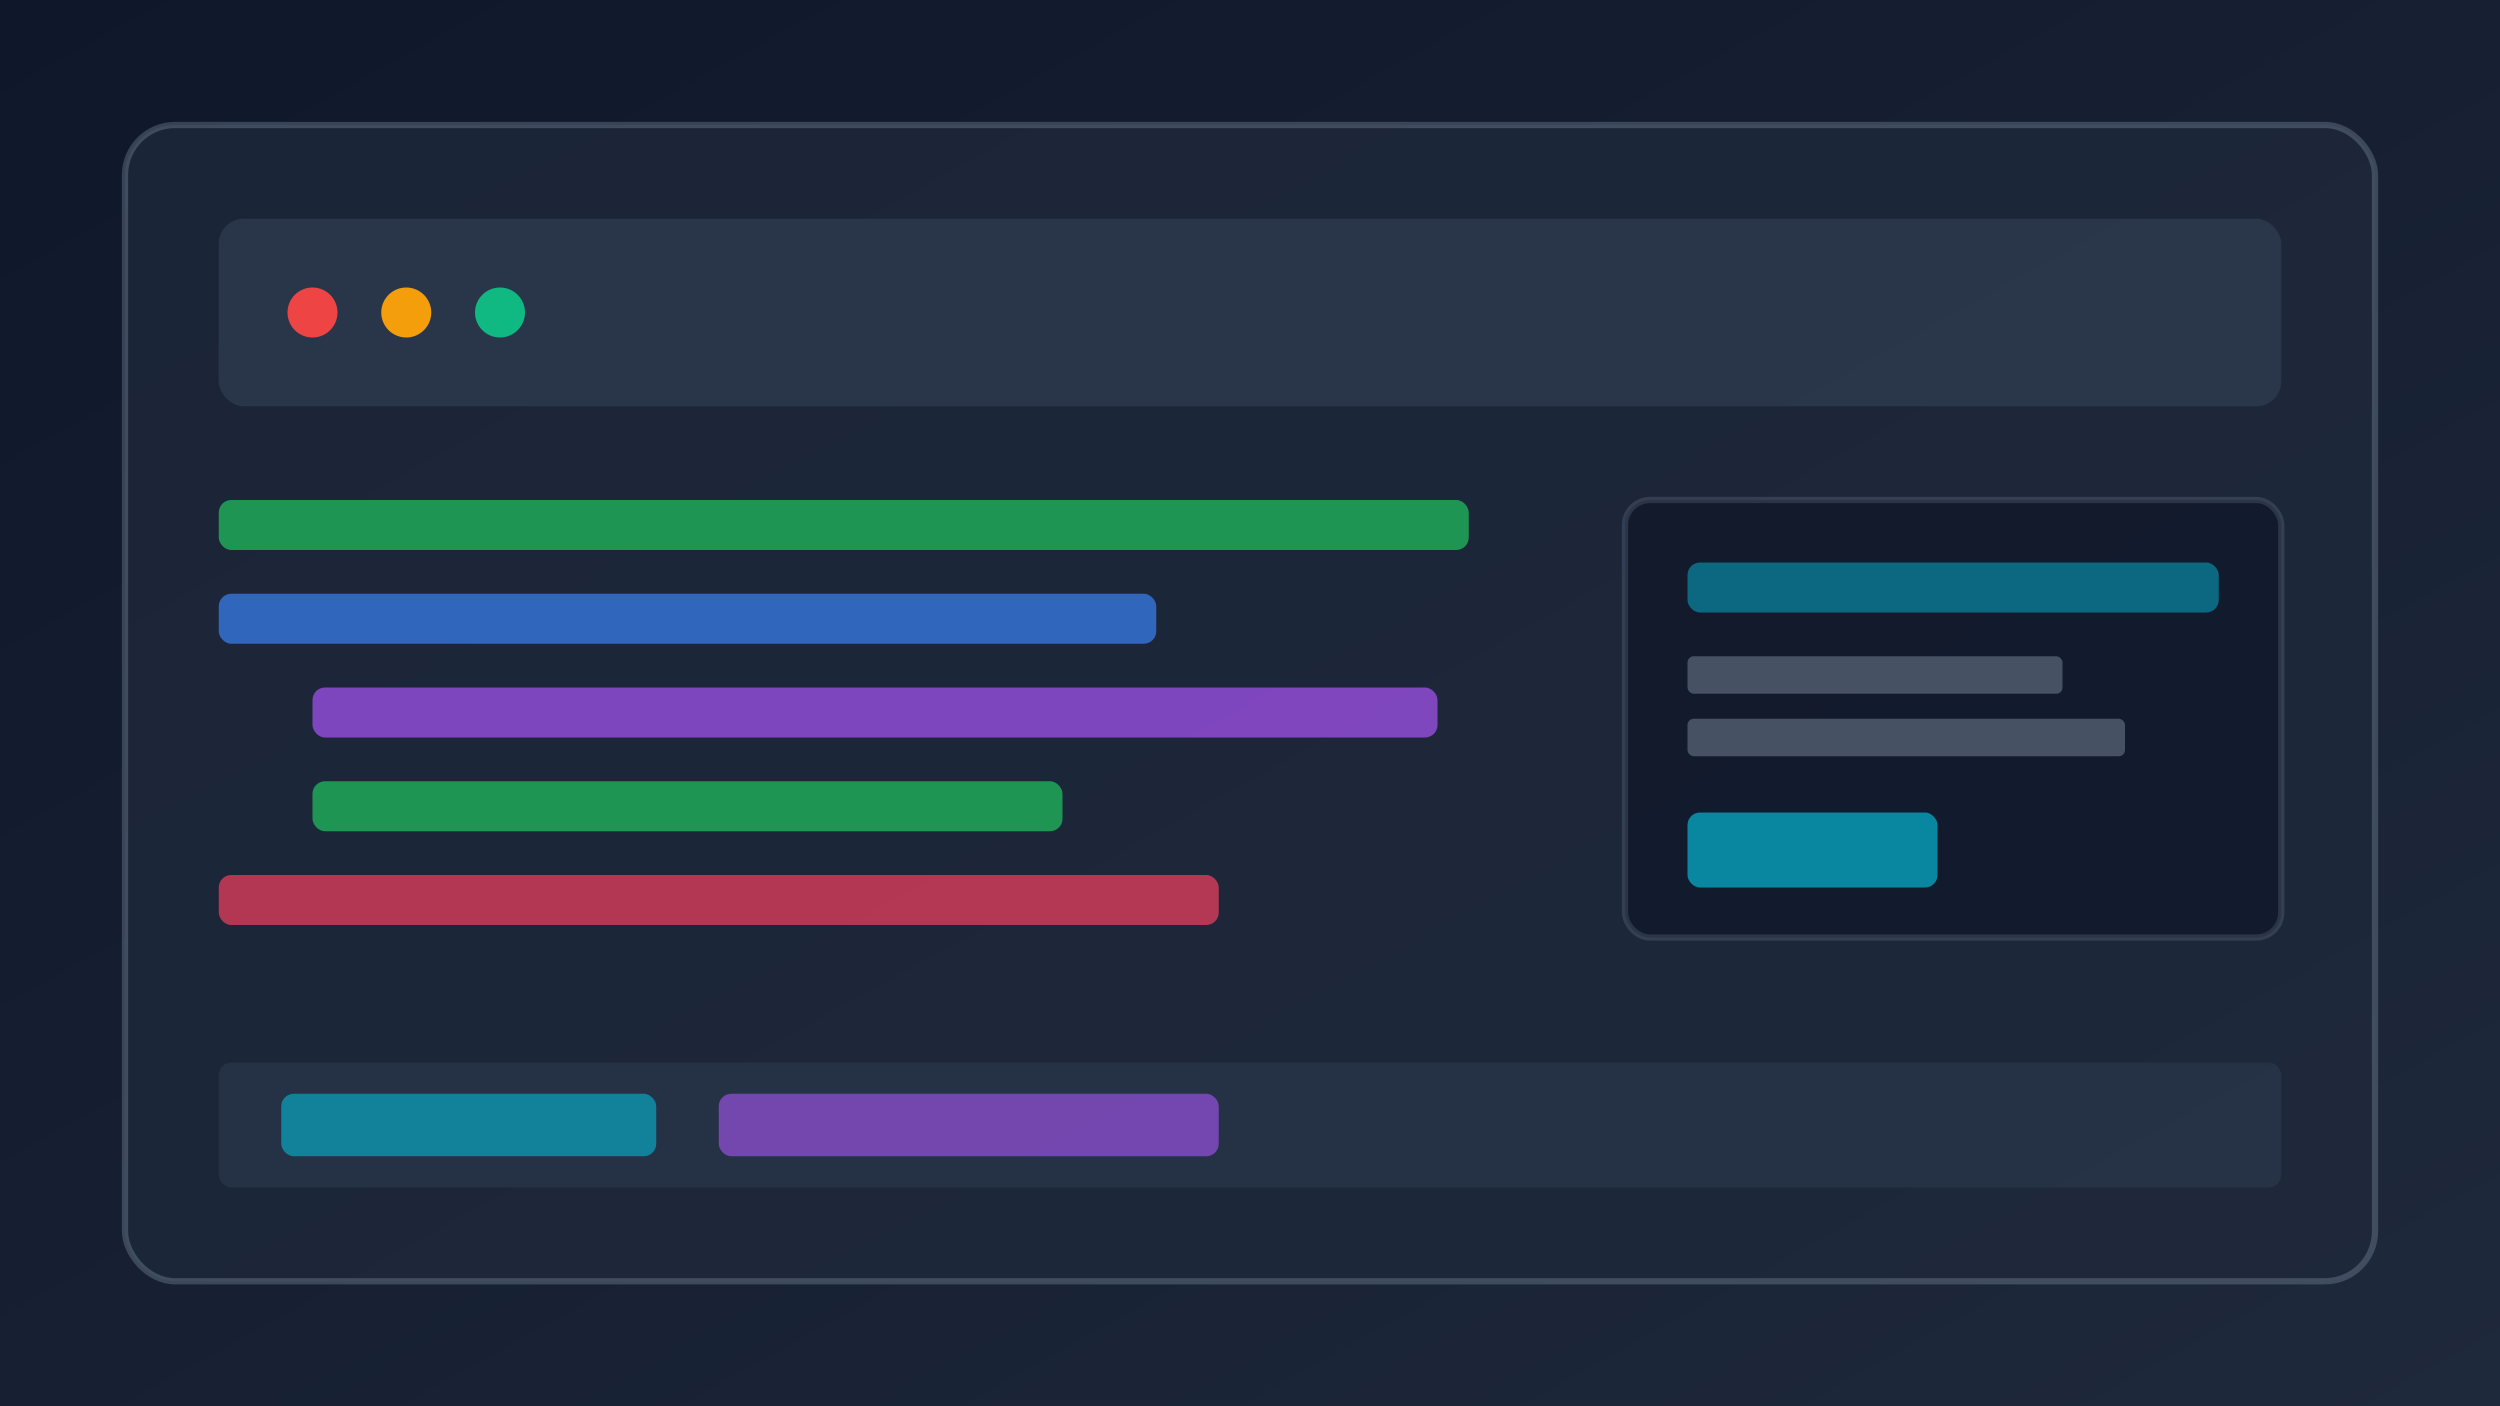 <svg width="400" height="225" viewBox="0 0 400 225" fill="none" xmlns="http://www.w3.org/2000/svg">
  <rect width="400" height="225" fill="url(#gradient)"/>
  <rect x="20" y="20" width="360" height="185" rx="8" fill="rgba(30, 41, 59, 0.8)" stroke="rgba(148, 163, 184, 0.3)"/>
  
  <!-- Header Bar -->
  <rect x="35" y="35" width="330" height="30" rx="4" fill="rgba(51, 65, 85, 0.6)"/>
  <circle cx="50" cy="50" r="4" fill="#ef4444"/>
  <circle cx="65" cy="50" r="4" fill="#f59e0b"/>
  <circle cx="80" cy="50" r="4" fill="#10b981"/>
  
  <!-- Code Lines -->
  <rect x="35" y="80" width="200" height="8" rx="2" fill="rgba(34, 197, 94, 0.7)"/>
  <rect x="35" y="95" width="150" height="8" rx="2" fill="rgba(59, 130, 246, 0.7)"/>
  <rect x="50" y="110" width="180" height="8" rx="2" fill="rgba(168, 85, 247, 0.7)"/>
  <rect x="50" y="125" width="120" height="8" rx="2" fill="rgba(34, 197, 94, 0.7)"/>
  <rect x="35" y="140" width="160" height="8" rx="2" fill="rgba(244, 63, 94, 0.7)"/>
  
  <!-- Preview Window -->
  <rect x="260" y="80" width="105" height="70" rx="4" fill="rgba(15, 23, 42, 0.8)" stroke="rgba(148, 163, 184, 0.2)"/>
  <rect x="270" y="90" width="85" height="8" rx="2" fill="rgba(6, 182, 212, 0.5)"/>
  <rect x="270" y="105" width="60" height="6" rx="1" fill="rgba(148, 163, 184, 0.4)"/>
  <rect x="270" y="115" width="70" height="6" rx="1" fill="rgba(148, 163, 184, 0.4)"/>
  <rect x="270" y="130" width="40" height="12" rx="2" fill="rgba(6, 182, 212, 0.7)"/>
  
  <!-- Footer -->
  <rect x="35" y="170" width="330" height="20" rx="2" fill="rgba(51, 65, 85, 0.4)"/>
  <rect x="45" y="175" width="60" height="10" rx="2" fill="rgba(6, 182, 212, 0.6)"/>
  <rect x="115" y="175" width="80" height="10" rx="2" fill="rgba(168, 85, 247, 0.6)"/>
  
  <defs>
    <linearGradient id="gradient" x1="0%" y1="0%" x2="100%" y2="100%">
      <stop offset="0%" style="stop-color:rgba(15, 23, 42, 1);stop-opacity:1" />
      <stop offset="100%" style="stop-color:rgba(30, 41, 59, 1);stop-opacity:1" />
    </linearGradient>
  </defs>
</svg>
